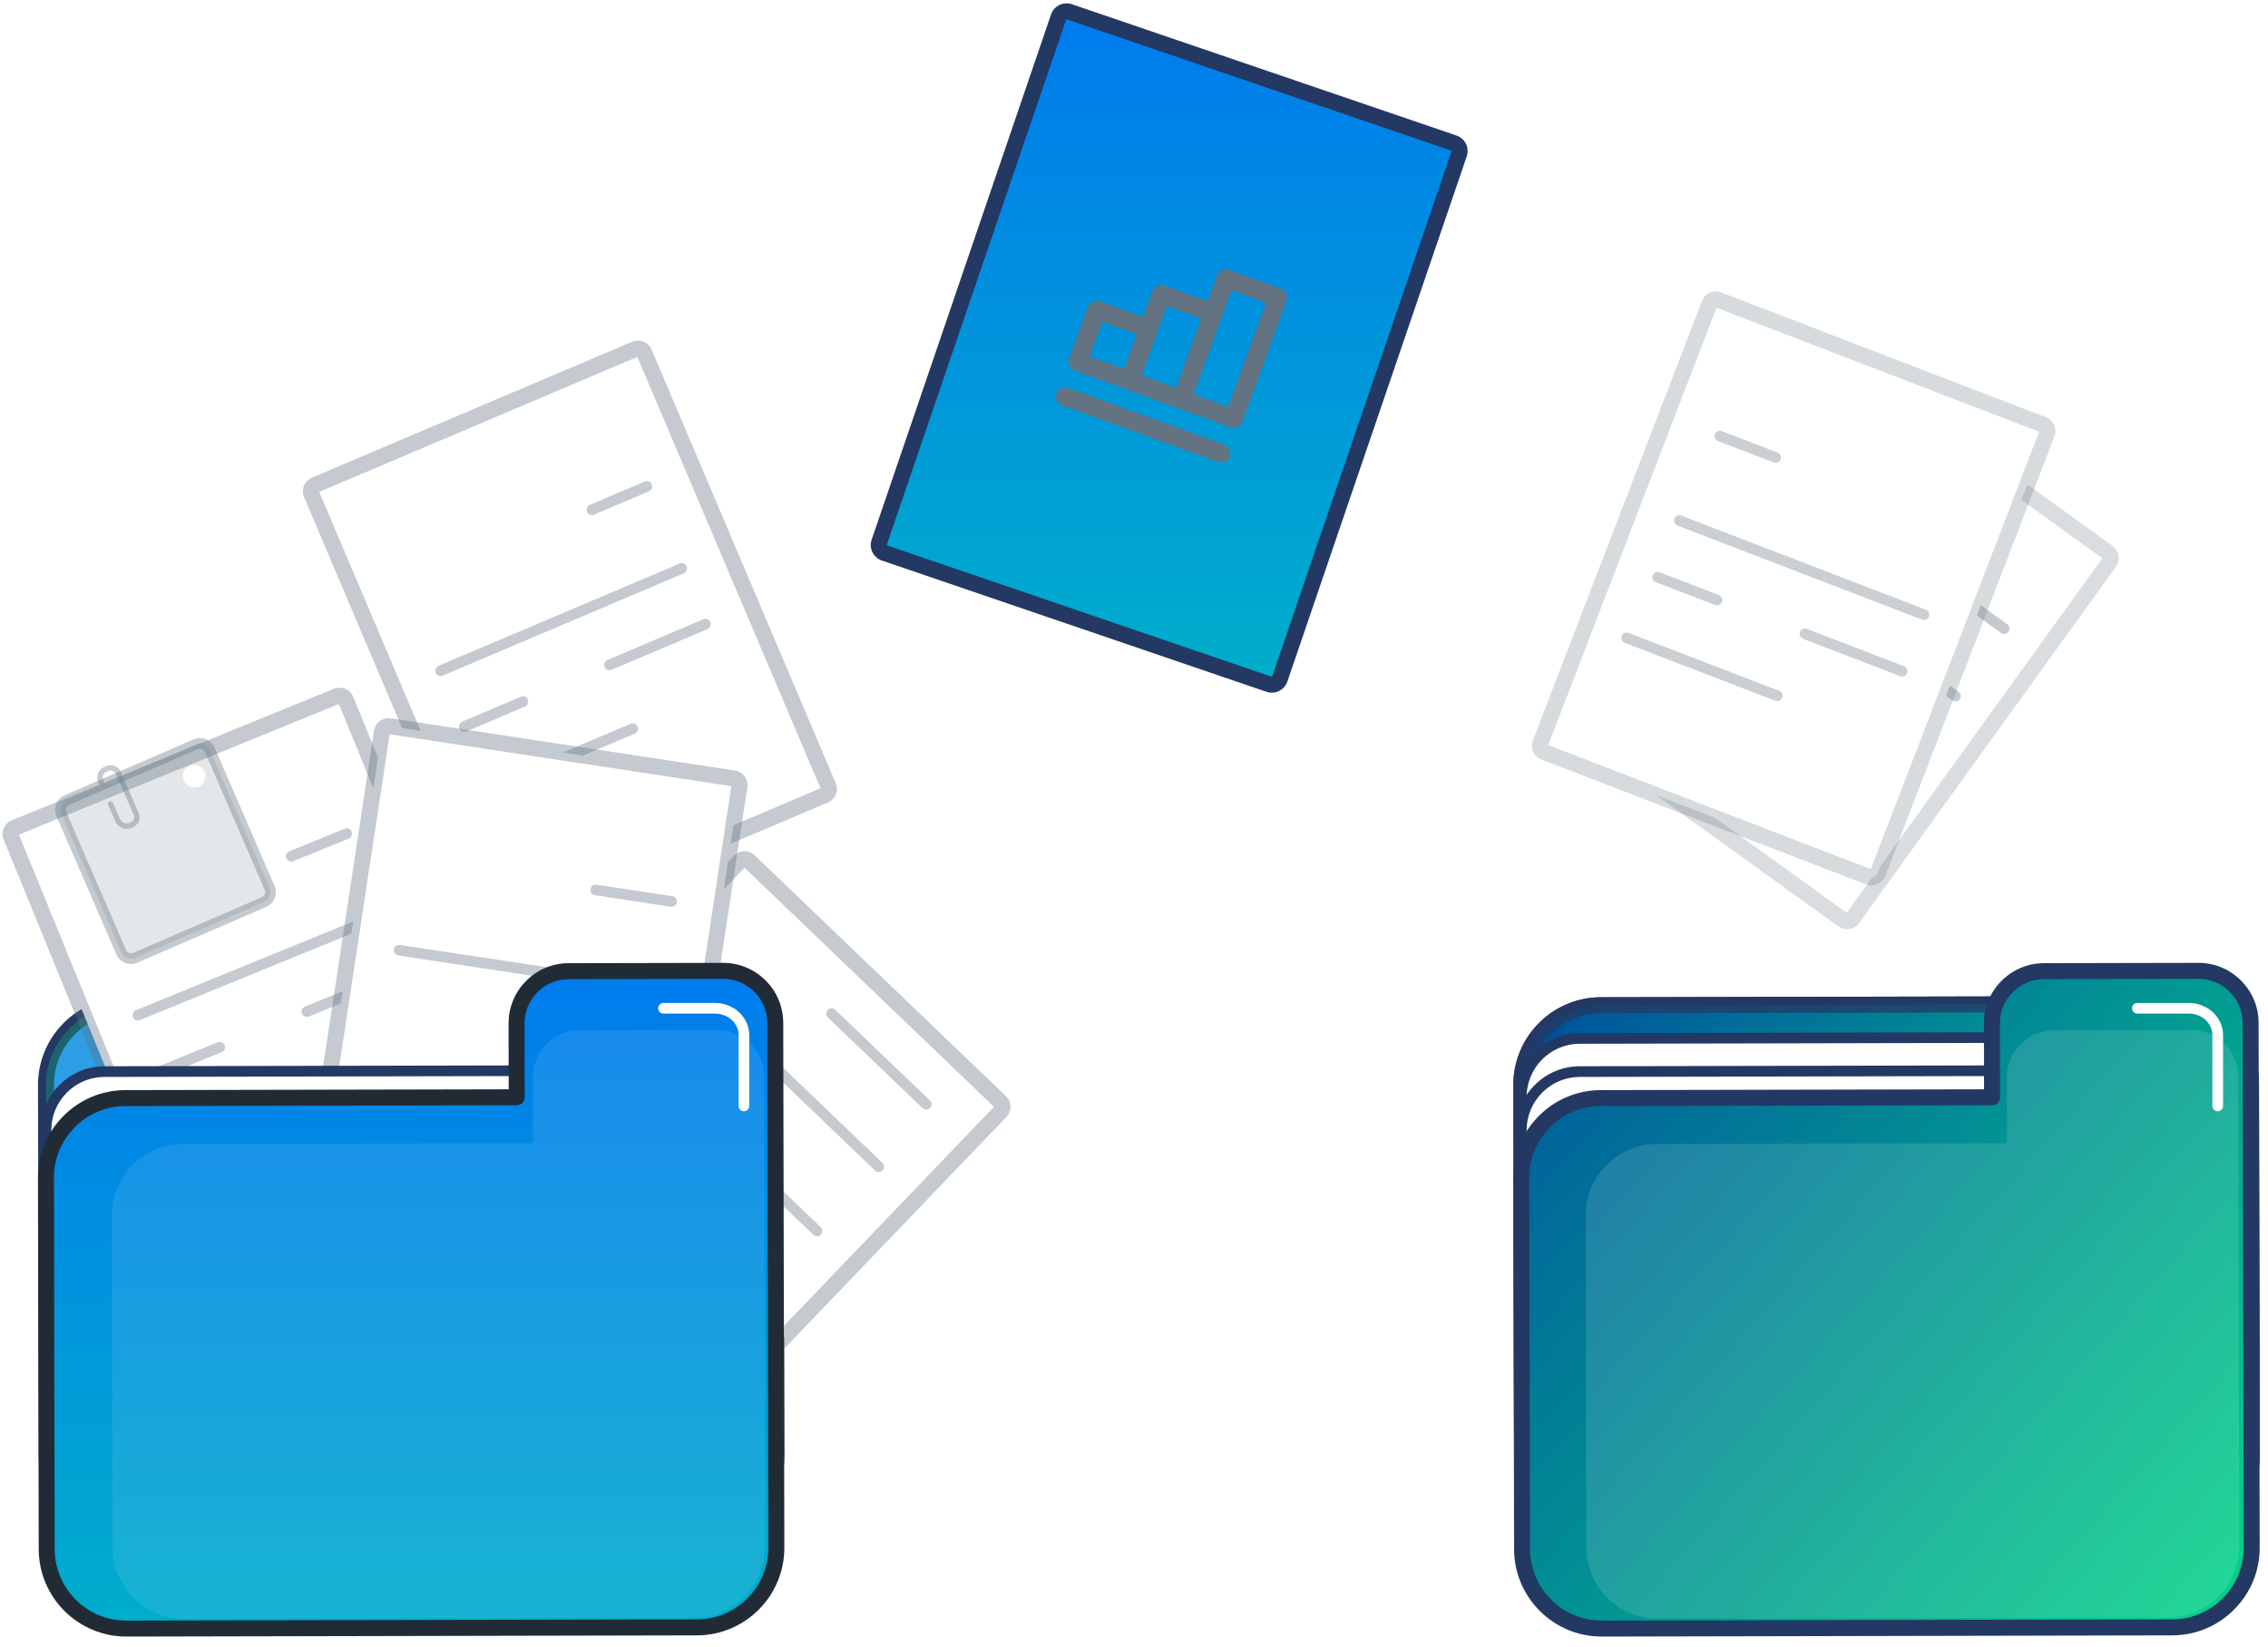 <svg xmlns="http://www.w3.org/2000/svg" width="340" height="247" viewBox="0 0 340 247">
    <defs>
        <linearGradient id="nfg0my6aga" x1="50%" x2="50%" y1="0%" y2="100%">
            <stop offset="0%" stop-color="#00F198"/>
            <stop offset="100%" stop-color="#00DA8A"/>
        </linearGradient>
        <linearGradient id="oppipm8bab" x1="50%" x2="50%" y1="0%" y2="100%">
            <stop offset="0%" stop-color="#007BEE"/>
            <stop offset="100%" stop-color="#00AECA"/>
        </linearGradient>
        <linearGradient id="kwq8lw9qoc" x1="-24.487%" x2="100%" y1="11.903%" y2="76.511%">
            <stop offset="0%" stop-color="#040C48"/>
            <stop offset="17.789%" stop-color="#00589C"/>
            <stop offset="100%" stop-color="#04D189"/>
        </linearGradient>
        <linearGradient id="zafqdvep3d" x1="-24.487%" x2="100%" y1="-8.297%" y2="90.567%">
            <stop offset="0%" stop-color="#040C48"/>
            <stop offset="17.789%" stop-color="#00589C"/>
            <stop offset="100%" stop-color="#04D189"/>
        </linearGradient>
        <linearGradient id="fat3j87m7e" x1="50%" x2="50%" y1="0%" y2="100%">
            <stop offset="0%" stop-color="#007BEE"/>
            <stop offset="100%" stop-color="#00AECA"/>
        </linearGradient>
        <filter id="od6x9hds6f">
            <feColorMatrix in="SourceGraphic" values="0 0 0 0 1 0 0 0 0 1 0 0 0 0 1 0 0 0 1 0"/>
        </filter>
    </defs>
    <g fill="none" fill-rule="evenodd">
        <g>
            <g>
                <g>
                    <g>
                        <path fill="#3D85FD" fill-rule="nonzero" d="M98.989 80.754l-85.517.18c-6.56.011-11.943-5.347-11.959-11.91L1.397 13.34C1.385 6.776 6.744 1.397 13.304 1.38l85.517-.18c6.564-.011 11.943 5.347 11.958 11.907l.116 55.687c.016 6.565-5.342 11.943-11.906 11.959z" transform="translate(-701, -2347) translate(701, 2347) translate(0.307, 50.739) translate(5.191, 98.621)"/>
                        <path fill="#233863" d="M13.448 82.131C6.22 82.131.33 76.258.315 69.027L.2 13.344C.184 6.1 6.06.2 13.304.184l85.513-.18h.028c7.231 0 13.116 5.873 13.132 13.104l.116 55.683c.008 3.494-1.353 6.792-3.837 9.284-2.48 2.491-5.77 3.869-9.267 3.877l-85.513.18h-.028zM98.845 2.4h-.02l-85.517.18C7.39 2.59 2.583 7.418 2.595 13.335l.116 55.687c.012 5.91 4.827 10.713 10.737 10.713h.024l85.513-.18c2.855-.008 5.546-1.134 7.574-3.17 2.028-2.04 3.146-4.736 3.138-7.59l-.115-55.684C109.57 7.203 104.754 2.4 98.845 2.4z" transform="translate(-701, -2347) translate(701, 2347) translate(0.307, 50.739) translate(5.191, 98.621)"/>
                        <g fill="url(#nfg0my6aga)" fill-rule="nonzero" opacity=".239" transform="translate(-701, -2347) translate(701, 2347) translate(0.307, 50.739) translate(5.191, 98.621) translate(1.198, 1.198)">
                            <path d="M97.791 79.556l-85.517.18C5.714 79.748.33 74.389.315 67.826L.2 12.141C.188 5.578 5.546.2 12.106.184l85.517-.18c6.564-.012 11.943 5.346 11.959 11.906l.115 55.688c.016 6.564-5.342 11.942-11.906 11.958z"/>
                        </g>
                    </g>
                    <g>
                        <path fill="#FFF" fill-rule="nonzero" d="M39.48 90.289L1.82 54.186c-.403-.391-.419-1.034-.027-1.441L50.673 1.76c.387-.407 1.033-.42 1.44-.032L89.77 37.832c.407.39.419 1.038.031 1.445l-48.88 50.98c-.39.407-1.037.423-1.44.032z" transform="translate(-701, -2347) translate(701, 2347) translate(0.307, 50.739) translate(59.892, 76.661)"/>
                        <path fill="#637381" fill-opacity=".372" d="M40.183 91.77c-.575 0-1.118-.22-1.533-.619L.994 55.052c-.427-.41-.67-.962-.683-1.557-.012-.59.208-1.154.615-1.581L49.806.93c.846-.882 2.252-.91 3.138-.064L90.6 36.97c.882.847.91 2.252.064 3.134l-48.88 50.984c-.407.427-.962.67-1.553.683h-.048zM2.78 53.443l37.4 35.86 48.632-50.729-37.4-35.855L2.779 53.443z" transform="translate(-701, -2347) translate(701, 2347) translate(0.307, 50.739) translate(59.892, 76.661)"/>
                        <path fill="#637381" fill-opacity=".372" fill-rule="nonzero" d="M78.65 38.993c-.196 0-.396-.071-.551-.22L63.92 25.179c-.315-.303-.327-.806-.02-1.126.304-.319.807-.33 1.126-.023l14.179 13.59c.32.304.327.811.024 1.13-.156.165-.368.244-.58.244zM71.527 48.348c-.2 0-.4-.071-.555-.22L42.619 20.943c-.32-.303-.328-.81-.024-1.126.307-.32.81-.331 1.13-.024l28.353 27.183c.319.303.33.81.023 1.13-.155.164-.367.243-.574.243zM62.283 57.991c-.2 0-.399-.076-.55-.224L33.375 30.585c-.316-.308-.328-.81-.024-1.13.307-.32.81-.328 1.13-.024l28.356 27.183c.316.307.328.81.02 1.13-.155.163-.363.247-.575.247z" transform="translate(-701, -2347) translate(701, 2347) translate(0.307, 50.739) translate(59.892, 76.661)"/>
                        <path fill="#233863" fill-rule="nonzero" d="M53.583 67.063c-.196 0-.395-.072-.551-.22L24.675 39.656c-.315-.303-.327-.81-.02-1.13.304-.315.81-.327 1.126-.02L54.138 65.69c.32.304.327.81.024 1.13-.156.164-.367.244-.579.244zM44.344 76.705c-.2 0-.4-.076-.555-.223L15.436 49.299c-.32-.308-.331-.81-.024-1.13.304-.32.81-.328 1.13-.024l28.353 27.183c.32.307.331.81.024 1.13-.156.163-.368.247-.575.247z" transform="translate(-701, -2347) translate(701, 2347) translate(0.307, 50.739) translate(59.892, 76.661)"/>
                    </g>
                    <g>
                        <path fill="#FFF" fill-rule="nonzero" d="M77.687 68.62L29.395 88.348c-.523.212-1.118-.04-1.33-.559L1.354 22.403c-.212-.519.035-1.114.559-1.33L50.205 1.347c.523-.212 1.118.04 1.33.559L78.246 67.29c.212.52-.036 1.114-.559 1.33z" transform="translate(-701, -2347) translate(701, 2347) translate(0.307, 50.739) translate(0, 52.305)"/>
                        <path fill="#637381" fill-opacity=".372" d="M29.007 89.622c-.287 0-.578-.06-.858-.176-.547-.227-.97-.655-1.194-1.206L.248 22.86c-.228-.547-.224-1.15.004-1.697.231-.547.658-.97 1.21-1.194L49.753.24c1.134-.464 2.428.08 2.89 1.213l26.712 65.382c.46 1.13-.083 2.428-1.217 2.89l-48.293 19.73c-.268.11-.551.167-.839.167zM2.531 22.116L29.107 87.17 77.07 67.578 50.493 2.523 2.53 22.116z" transform="translate(-701, -2347) translate(701, 2347) translate(0.307, 50.739) translate(0, 52.305)"/>
                        <path fill="#637381" fill-opacity=".372" fill-rule="nonzero" d="M43.366 26.157c-.316 0-.615-.188-.743-.495-.164-.412.032-.875.44-1.043l8.304-3.393c.403-.168.874.028 1.042.439.164.407-.032.874-.44 1.038l-8.304 3.394c-.096.04-.2.06-.3.06zM20.355 49.982c-.311 0-.61-.188-.739-.496-.167-.407.028-.874.44-1.042l36.362-14.853c.403-.171.874.028 1.038.435.168.408-.028.875-.435 1.043L20.659 49.922c-.1.04-.204.06-.304.06zM45.701 49.443c-.315 0-.61-.188-.738-.496-.168-.407.028-.874.435-1.042L59.852 42c.407-.168.874.032 1.042.44.167.406-.028.874-.435 1.041l-14.454 5.902c-.1.044-.204.06-.304.06zM23.793 58.394c-.315 0-.615-.187-.739-.495-.167-.411.028-.874.435-1.042l8.848-3.613c.404-.168.875.028 1.043.435.167.407-.028.874-.44 1.042l-8.848 3.613c-.095.04-.2.06-.3.06z" transform="translate(-701, -2347) translate(701, 2347) translate(0.307, 50.739) translate(0, 52.305)"/>
                        <path fill="#233863" fill-rule="nonzero" d="M26.648 68.2c-.316 0-.615-.183-.743-.495-.164-.407.032-.874.44-1.042l22.395-9.147c.407-.168.874.028 1.042.435.168.407-.028.875-.435 1.042l-22.4 9.152c-.096.04-.2.056-.3.056z" transform="translate(-701, -2347) translate(701, 2347) translate(0.307, 50.739) translate(0, 52.305)"/>
                        <g fill="#637381">
                            <path fill-opacity=".175" fill-rule="nonzero" d="M31.699 24.631l-19.31 8.365c-.81.352-1.752-.02-2.104-.834L1.31 11.447c-.352-.81.02-1.753.83-2.104L21.453.978c.81-.351 1.753.02 2.104.83l8.976 20.715c.351.815-.024 1.757-.834 2.108z" transform="translate(-701, -2347) translate(701, 2347) translate(0.307, 50.739) translate(0, 52.305) translate(7.586, 7.586)"/>
                            <path fill-opacity=".372" d="M11.755 33.927c-.3 0-.6-.056-.883-.168-.599-.236-1.066-.69-1.321-1.278L.575 11.767C.323 11.18.311 10.525.547 9.93c.236-.595.69-1.062 1.278-1.318L21.134.244c1.214-.523 2.631.035 3.154 1.25l8.976 20.714c.255.587.263 1.238.028 1.836-.232.595-.687 1.063-1.274 1.318l-19.313 8.365c-.303.136-.627.2-.95.2zM22.088 1.645c-.108 0-.216.02-.32.064L2.46 10.078c-.196.084-.348.24-.428.439-.08.2-.076.42.008.615l8.976 20.714c.088.196.244.348.443.428.196.08.416.071.611-.012l19.313-8.365c.196-.084.348-.244.423-.44.08-.2.076-.419-.008-.614L22.823 2.128c-.132-.303-.428-.483-.735-.483z" transform="translate(-701, -2347) translate(701, 2347) translate(0.307, 50.739) translate(0, 52.305) translate(7.586, 7.586)"/>
                        </g>
                        <path fill="#637381" fill-opacity=".372" fill-rule="nonzero" d="M18.69 21.242c-.235 0-.471-.044-.695-.132-.467-.188-.838-.543-1.038-1.006l-1.054-2.428c-.084-.204.008-.44.208-.527.203-.088.439.004.527.208l1.054 2.427c.116.268.327.475.599.583.271.108.567.1.83-.016l.18-.076c.427-.183.623-.678.44-1.106l-2.668-6.149c-.188-.439-.703-.638-1.142-.45l-.303.131c-.467.2-.683.747-.48 1.214l.064.152c.088.203-.004.439-.207.527-.2.087-.435-.004-.523-.208l-.068-.152c-.38-.874.024-1.888.898-2.268l.3-.131c.842-.364 1.828.024 2.196.866l2.663 6.149c.36.83-.024 1.8-.855 2.16l-.175.076c-.24.104-.495.156-.75.156z" transform="translate(-701, -2347) translate(701, 2347) translate(0.307, 50.739) translate(0, 52.305)"/>
                        <path fill="#FFF" fill-rule="nonzero" d="M30.018 12.17c.654.667.646 1.74-.024 2.4-.667.654-1.741.642-2.396-.024-.659-.671-.647-1.745.02-2.4.67-.655 1.745-.647 2.4.024z" transform="translate(-701, -2347) translate(701, 2347) translate(0.307, 50.739) translate(0, 52.305)"/>
                    </g>
                    <g>
                        <path fill="#FFF" fill-rule="nonzero" d="M78.61 68.496L30.593 88.883c-.52.22-1.118-.024-1.338-.539L1.653 23.33c-.22-.52.024-1.118.543-1.338L50.213 1.605c.52-.22 1.118.024 1.338.543l27.602 65.01c.22.52-.024 1.118-.543 1.338z" transform="translate(-701, -2347) translate(701, 2347) translate(0.307, 50.739) translate(44.719, 0)"/>
                        <path fill="#637381" fill-opacity=".372" d="M30.193 90.16c-.28 0-.563-.051-.83-.159-.551-.223-.978-.647-1.21-1.19L.551 23.797c-.475-1.126.052-2.428 1.174-2.907L49.746.503c.543-.231 1.146-.235 1.697-.012.55.22.978.643 1.21 1.19l27.602 65.01c.231.547.235 1.15.016 1.697-.224.551-.647.978-1.194 1.21L31.06 89.985c-.28.12-.571.176-.867.176zM2.827 23.027L30.289 87.71l47.69-20.247L50.517 2.779 2.827 23.026z" transform="translate(-701, -2347) translate(701, 2347) translate(0.307, 50.739) translate(44.719, 0)"/>
                        <path fill="#637381" fill-opacity=".372" fill-rule="nonzero" d="M43.7 26.508c-.31 0-.606-.184-.734-.487-.171-.407.016-.875.423-1.046l8.258-3.506c.403-.172.874.016 1.046.423.171.404-.016.875-.424 1.046l-8.257 3.506c-.1.044-.207.064-.311.064zM21.018 50.644c-.307 0-.603-.183-.735-.487-.171-.403.02-.874.424-1.046l36.158-15.348c.403-.172.874.016 1.046.423.172.403-.016.875-.423 1.046L21.333 50.58c-.103.044-.207.064-.315.064zM46.356 49.762c-.311 0-.607-.184-.735-.487-.171-.407.016-.875.424-1.046l14.37-6.105c.403-.168.874.02 1.05.423.171.407-.02.874-.423 1.05l-14.374 6.101c-.1.044-.208.064-.312.064zM24.572 59.01c-.312 0-.607-.184-.735-.488-.176-.407.016-.874.423-1.046l8.796-3.737c.403-.168.875.02 1.046.423.172.407-.016.878-.423 1.05l-8.796 3.733c-.104.044-.208.064-.311.064zM27.558 68.78c-.311 0-.607-.184-.735-.488-.171-.407.016-.874.424-1.05l22.271-9.455c.404-.167.87.02 1.046.424.172.407-.015.878-.423 1.05L27.87 68.716c-.1.044-.208.064-.312.064z" transform="translate(-701, -2347) translate(701, 2347) translate(0.307, 50.739) translate(44.719, 0)"/>
                    </g>
                    <g>
                        <path fill="#FFF" fill-rule="nonzero" d="M53.667 81.137L2.088 73.311c-.555-.084-.938-.603-.854-1.162L11.827 2.32c.083-.554.606-.938 1.161-.854l51.58 7.826c.554.084.937.603.854 1.162l-10.593 69.83c-.088.555-.607.938-1.162.854z" transform="translate(-701, -2347) translate(701, 2347) translate(0.307, 50.739) translate(45.118, 56.697)"/>
                        <path fill="#637381" fill-opacity=".372" d="M53.823 82.347c-.112 0-.224-.008-.336-.024L1.91 74.497c-.583-.092-1.102-.403-1.454-.878-.351-.48-.495-1.062-.403-1.65L10.645 2.14c.088-.587.399-1.102.874-1.453.48-.352 1.066-.495 1.65-.408l51.578 7.826c.583.088 1.102.4 1.453.879.352.475.495 1.062.407 1.649l-10.596 69.83c-.088.582-.4 1.101-.879 1.449-.383.287-.838.435-1.31.435zM2.443 72.153l51.228 7.774L64.21 10.45 12.985 2.675 2.444 72.153z" transform="translate(-701, -2347) translate(701, 2347) translate(0.307, 50.739) translate(45.118, 56.697)"/>
                        <path fill="#FFF" fill-rule="nonzero" d="M29.547 13.915c-.04 0-.08-.004-.12-.012l-9.902-1.501c-.436-.064-.735-.472-.667-.91.064-.436.471-.74.906-.668l9.902 1.502c.436.064.735.47.671.91-.06.395-.403.679-.79.679z" transform="translate(-701, -2347) translate(701, 2347) translate(0.307, 50.739) translate(45.118, 56.697)"/>
                        <path fill="#637381" fill-opacity=".372" fill-rule="nonzero" d="M55.252 28.54c-.04 0-.084-.004-.124-.008l-11.367-1.729c-.435-.063-.735-.47-.671-.906.068-.435.471-.739.91-.67l11.368 1.724c.439.068.738.475.67.91-.06.396-.399.68-.786.68z" transform="translate(-701, -2347) translate(701, 2347) translate(0.307, 50.739) translate(45.118, 56.697)"/>
                        <path fill="#FFF" fill-rule="nonzero" d="M35.831 25.594c-.04 0-.08-.004-.12-.008l-19.416-2.947c-.44-.064-.74-.471-.671-.91.068-.436.47-.739.91-.667l19.417 2.947c.435.063.735.47.67.906-.06.395-.403.679-.79.679z" transform="translate(-701, -2347) translate(701, 2347) translate(0.307, 50.739) translate(45.118, 56.697)"/>
                        <path fill="#637381" fill-opacity=".372" fill-rule="nonzero" d="M36.534 39.209c-.04 0-.08-.004-.12-.008L14.29 35.843c-.435-.064-.735-.471-.67-.91.067-.435.474-.735.91-.667l22.124 3.354c.435.068.734.475.67.91-.06.396-.403.679-.79.679z" transform="translate(-701, -2347) translate(701, 2347) translate(0.307, 50.739) translate(45.118, 56.697)"/>
                        <path fill="#FFF" fill-rule="nonzero" d="M51.363 54.17c-.04 0-.08 0-.124-.008l-38.833-5.893c-.436-.064-.735-.472-.671-.907.068-.435.47-.738.91-.67l38.838 5.893c.435.064.734.471.667.906-.06.395-.4.679-.787.679zM32.361 64.799c-.04 0-.08-.004-.12-.012l-21.84-3.314c-.435-.064-.734-.471-.667-.907.064-.435.464-.734.907-.67l21.84 3.314c.435.063.735.47.667.91-.056.395-.4.679-.787.679z" transform="translate(-701, -2347) translate(701, 2347) translate(0.307, 50.739) translate(45.118, 56.697)"/>
                    </g>
                    <g>
                        <g>
                            <path fill="#FFF" fill-rule="nonzero" d="M101.748 80.706l-91.834.196c-4.823.008-8.78-3.933-8.792-8.757L.99 10.142C.982 5.318 4.923 1.362 9.746 1.35l91.834-.192c4.827-.012 8.784 3.929 8.792 8.756l.132 62c.008 4.827-3.933 8.784-8.756 8.792z" transform="translate(-701, -2347) translate(701, 2347) translate(0.307, 50.739) translate(5.191, 93.431) translate(0.399, 15.173)"/>
                            <path fill="#233863" d="M9.894 81.7c-2.54 0-4.931-.994-6.744-2.799C1.334 77.092.327 74.693.323 72.145l-.131-62c-.004-2.547.99-4.95 2.799-6.767C4.799 1.56 7.199.559 9.746.55L101.58.359h.02c5.267 0 9.559 4.28 9.57 9.551l.133 62.004c.012 5.278-4.277 9.582-9.555 9.59L9.914 81.7h-.02zM101.6 1.956h-.02l-91.83.192c-2.12.004-4.12.843-5.63 2.356C2.616 6.017 1.786 8.02 1.79 10.142l.132 62c.004 2.12.842 4.12 2.355 5.63 1.51 1.5 3.506 2.331 5.618 2.331h.02l91.83-.196c4.4-.008 7.97-3.593 7.961-7.99l-.131-62.003c-.008-4.392-3.586-7.958-7.974-7.958z" transform="translate(-701, -2347) translate(701, 2347) translate(0.307, 50.739) translate(5.191, 93.431) translate(0.399, 15.173)"/>
                        </g>
                        <path fill="url(#oppipm8bab)" fill-rule="nonzero" d="M102.898 1.413l-23.162.048c-4.297.008-7.802 3.53-7.794 7.826l.024 11.084-58.67.124c-6.56.012-11.918 5.394-11.907 11.958l.116 55.683c.016 6.565 5.395 11.923 11.959 11.907l85.517-.18c6.56-.012 11.918-5.394 11.906-11.958l-.115-54.541v-1.142l-.048-23.019c-.012-4.292-3.534-7.798-7.826-7.79z" transform="translate(-701, -2347) translate(701, 2347) translate(0.307, 50.739) translate(5.191, 93.431)"/>
                        <path fill="#212B36" d="M13.44 101.24c-7.227 0-13.117-5.869-13.133-13.1L.192 32.453c-.016-7.239 5.861-13.14 13.104-13.156l57.468-.12-.02-9.89c-.004-2.395.93-4.655 2.631-6.364 1.701-1.71 3.961-2.655 6.357-2.66l23.162-.047h.02c4.959 0 8.995 4.028 9.007 8.987l.164 78.702c.016 7.239-5.861 13.14-13.104 13.156l-85.513.18h-.028zm89.458-98.629l-23.162.048c-1.757.004-3.414.699-4.664 1.953-1.25 1.257-1.936 2.914-1.932 4.671l.024 11.084c0 .32-.124.623-.352.85-.223.224-.527.352-.846.352l-58.666.124c-5.921.012-10.725 4.839-10.713 10.756l.116 55.683c.012 5.914 4.827 10.713 10.737 10.713h.02l85.517-.18c5.917-.012 10.724-4.835 10.712-10.756l-.163-78.702c-.008-3.641-2.975-6.596-6.612-6.596h-.016z" transform="translate(-701, -2347) translate(701, 2347) translate(0.307, 50.739) translate(5.191, 93.431)"/>
                        <path fill="#C7E4FF" fill-rule="nonzero" d="M90.911.311L70.19.355c-3.845.008-6.983 3.159-6.975 7.004l.024 9.918-52.493.112C4.87 17.4.075 22.216.088 28.089l.104 49.834c.012 5.873 4.827 10.669 10.7 10.657l76.514-.16c5.873-.012 10.668-4.827 10.657-10.7l-.104-48.816v-1.018l-.044-20.6C97.907 3.443 94.756.304 90.91.312z" opacity=".122" transform="translate(-701, -2347) translate(701, 2347) translate(0.307, 50.739) translate(5.191, 93.431) translate(11.18, 9.982)"/>
                        <path fill="#FFF" fill-rule="nonzero" d="M106.024 22.467c-.443 0-.798-.355-.798-.798V11.056c0-1.785-1.582-3.23-3.526-3.23h-7.734c-.44 0-.799-.36-.799-.799 0-.443.36-.798.799-.798h7.734c2.823 0 5.123 2.164 5.123 4.827v10.613c0 .443-.36.798-.799.798z" transform="translate(-701, -2347) translate(701, 2347) translate(0.307, 50.739) translate(5.191, 93.431)"/>
                    </g>
                </g>
                <g>
                    <g>
                        <path fill="#3D85FD" fill-rule="nonzero" d="M98.96 80.754l-85.516.18c-6.56.011-11.943-5.347-11.955-11.91L1.37 13.34C1.359 6.776 6.717 1.397 13.28 1.38l85.513-.18c6.564-.011 11.947 5.347 11.959 11.907l.115 55.687c.016 6.565-5.342 11.943-11.906 11.959z" transform="translate(-701, -2347) translate(701, 2347) translate(226.697, 144.17) translate(0, 5.191)"/>
                        <path fill="#233863" d="M13.42 82.131c-3.486 0-6.768-1.361-9.256-3.837C1.673 75.811.3 72.521.291 69.027l-.12-55.683C.16 6.1 6.038.2 13.277.184l85.517-.18h.024c7.231 0 13.116 5.873 13.132 13.104l.116 55.683c.016 7.24-5.861 13.145-13.1 13.16l-85.517.18h-.028zM98.817 2.4h-.02l-85.517.18C7.363 2.59 2.555 7.418 2.567 13.335l.12 55.687c.004 2.855 1.13 5.542 3.17 7.574 2.033 2.025 4.716 3.139 7.563 3.139h.024l85.517-.18c2.85-.008 5.542-1.134 7.57-3.17 2.033-2.04 3.146-4.736 3.139-7.59l-.116-55.684C109.542 7.203 104.726 2.4 98.817 2.4z" transform="translate(-701, -2347) translate(701, 2347) translate(226.697, 144.17) translate(0, 5.191)"/>
                        <path fill="url(#kwq8lw9qoc)" fill-rule="nonzero" d="M98.96 80.754l-85.516.18c-6.56.011-11.943-5.347-11.955-11.91L1.37 13.34C1.359 6.776 6.717 1.397 13.28 1.38l85.513-.18c6.564-.011 11.947 5.347 11.959 11.907l.115 55.687c.016 6.565-5.342 11.943-11.906 11.959z" transform="translate(-701, -2347) translate(701, 2347) translate(226.697, 144.17) translate(0, 5.191)"/>
                        <path fill="#233863" d="M13.42 82.131c-3.486 0-6.768-1.361-9.256-3.837C1.673 75.811.3 72.521.291 69.027l-.12-55.683C.16 6.1 6.038.2 13.277.184l85.517-.18h.024c7.231 0 13.116 5.873 13.132 13.104l.116 55.683c.016 7.24-5.861 13.145-13.1 13.16l-85.517.18h-.028zM98.817 2.4h-.02l-85.517.18C7.363 2.59 2.555 7.418 2.567 13.335l.12 55.687c.004 2.855 1.13 5.542 3.17 7.574 2.033 2.025 4.716 3.139 7.563 3.139h.024l85.517-.18c2.85-.008 5.542-1.134 7.57-3.17 2.033-2.04 3.146-4.736 3.139-7.59l-.116-55.684C109.542 7.203 104.726 2.4 98.817 2.4z" transform="translate(-701, -2347) translate(701, 2347) translate(226.697, 144.17) translate(0, 5.191)"/>
                        <g fill="url(#kwq8lw9qoc)" fill-rule="nonzero" opacity=".239" transform="translate(-701, -2347) translate(701, 2347) translate(226.697, 144.17) translate(0, 5.191) translate(1.198, 1.198)">
                            <path d="M97.763 79.556l-85.517.18C5.686 79.748.303 74.389.29 67.826l-.12-55.684C.16 5.578 5.519.2 12.083.184l85.513-.18c6.564-.012 11.947 5.346 11.959 11.906l.116 55.688c.015 6.564-5.343 11.942-11.907 11.958z"/>
                        </g>
                    </g>
                    <g>
                        <path fill="#FFF" fill-rule="nonzero" d="M101.72 80.526l-91.834.192c-4.823.012-8.78-3.929-8.792-8.752L.966 9.962c-.012-4.823 3.93-8.78 8.756-8.792l91.83-.192c4.827-.012 8.784 3.93 8.792 8.756l.132 62c.012 4.827-3.929 8.784-8.756 8.792z" transform="translate(-701, -2347) translate(701, 2347) translate(226.697, 144.17) translate(0.399, 10.381)"/>
                        <path fill="#233863" d="M9.87 81.516c-5.27 0-9.563-4.28-9.575-9.55l-.127-62C.156 4.684 4.44.383 9.718.371L101.552.18h.02c5.27 0 9.563 4.28 9.57 9.55l.133 62.004c.012 5.279-4.277 9.579-9.551 9.59l-91.834.192h-.02zm91.85-1.788c4.396-.008 7.965-3.594 7.958-7.994l-.132-62c-.008-4.392-3.586-7.957-7.974-7.957h-.016l-91.834.191c-4.396.008-7.97 3.594-7.957 7.994l.128 62c.012 4.392 3.585 7.957 7.977 7.957h.016l91.834-.191z" transform="translate(-701, -2347) translate(701, 2347) translate(226.697, 144.17) translate(0.399, 10.381)"/>
                        <g>
                            <path fill="#FFF" fill-rule="nonzero" d="M101.72 80.706l-91.834.196c-4.823.008-8.78-3.933-8.792-8.757L.966 10.142c-.012-4.824 3.93-8.78 8.756-8.792l91.83-.192c4.827-.012 8.784 3.929 8.792 8.756l.132 62c.012 4.827-3.929 8.784-8.756 8.792z" transform="translate(-701, -2347) translate(701, 2347) translate(226.697, 144.17) translate(0.399, 10.381) translate(0, 4.791)"/>
                            <path fill="#233863" d="M9.87 81.7C4.6 81.7.307 77.416.295 72.145l-.127-62c-.008-2.547.986-4.95 2.795-6.767C4.77 1.56 7.17.559 9.718.55l91.834-.192h.02c5.27 0 9.563 4.28 9.57 9.551l.133 62.004c.012 5.278-4.277 9.582-9.551 9.59L9.89 81.7h-.02zm91.702-79.744h-.016l-91.834.192c-2.12.004-4.12.843-5.625 2.356-1.51 1.513-2.336 3.517-2.332 5.638l.128 62c.012 4.391 3.585 7.961 7.977 7.961h.016l91.834-.196c4.396-.008 7.965-3.593 7.958-7.99l-.132-62.003c-.008-4.392-3.586-7.958-7.974-7.958z" transform="translate(-701, -2347) translate(701, 2347) translate(226.697, 144.17) translate(0.399, 10.381) translate(0, 4.791)"/>
                        </g>
                    </g>
                    <path fill="url(#zafqdvep3d)" fill-rule="nonzero" d="M102.87 1.413l-23.162.048c-4.296.008-7.802 3.53-7.794 7.826l.024 11.084-58.666.124c-6.564.012-11.922 5.394-11.91 11.958l.12 55.683c.011 6.565 5.394 11.923 11.954 11.907l85.517-.18c6.564-.012 11.922-5.394 11.906-11.958l-.111-54.541-.004-1.142-.048-23.019c-.008-4.292-3.53-7.798-7.826-7.79z" transform="translate(-701, -2347) translate(701, 2347) translate(226.697, 144.17)"/>
                    <path fill="#233863" d="M13.412 101.24c-7.227 0-13.117-5.869-13.129-13.1l-.12-55.687c-.011-7.239 5.866-13.14 13.105-13.156l57.468-.12-.02-9.89c-.004-2.395.93-4.655 2.631-6.364 1.701-1.71 3.961-2.655 6.357-2.66l23.162-.047h.02c2.391 0 4.643.934 6.348 2.63 1.71 1.702 2.655 3.958 2.66 6.357l.163 78.702c.008 3.494-1.353 6.792-3.833 9.283-2.483 2.492-5.773 3.865-9.267 3.873l-85.517.18h-.028zm89.462-98.629l-23.166.048c-1.757.004-3.41.699-4.664 1.953-1.25 1.257-1.936 2.914-1.932 4.671l.024 11.084c0 .663-.535 1.202-1.194 1.202l-58.67.124c-5.917.012-10.725 4.839-10.713 10.756l.12 55.683c.012 5.914 4.823 10.713 10.733 10.713h.024l85.513-.18c2.855-.004 5.546-1.13 7.574-3.17 2.033-2.036 3.147-4.731 3.139-7.586l-.164-78.702c-.004-1.756-.699-3.413-1.953-4.663-1.253-1.246-2.906-1.933-4.66-1.933h-.011z" transform="translate(-701, -2347) translate(701, 2347) translate(226.697, 144.17)"/>
                    <path fill="#FFF" fill-rule="nonzero" d="M91.06.311L70.336.355c-3.845.008-6.984 3.159-6.976 7.004l.024 9.918-52.493.112C5.02 17.4.224 22.216.236 28.089l.103 49.834C.355 83.796 5.167 88.592 11.04 88.58l76.514-.16c5.873-.012 10.668-4.827 10.656-10.7l-.104-48.816v-1.018l-.043-20.6C98.055 3.443 94.904.304 91.059.312z" opacity=".122" transform="translate(-701, -2347) translate(701, 2347) translate(226.697, 144.17) translate(10.78, 9.982)"/>
                    <path fill="#FFF" fill-rule="nonzero" d="M105.769 22.467c-.44 0-.799-.355-.799-.798V11.056c0-1.785-1.577-3.23-3.522-3.23h-7.734c-.439 0-.798-.36-.798-.799 0-.443.36-.798.798-.798h7.734c2.823 0 5.12 2.164 5.12 4.827v10.613c0 .443-.356.798-.8.798z" transform="translate(-701, -2347) translate(701, 2347) translate(226.697, 144.17)"/>
                </g>
                <g>
                    <g>
                        <path fill="#FFF" fill-rule="nonzero" d="M41.21 85.214L1.756 56.78c-.455-.331-.56-.966-.232-1.425L40.052 1.905c.327-.456.966-.56 1.425-.232L80.926 30.11c.459.327.563.966.231 1.42L42.631 84.983c-.328.46-.966.563-1.422.232z" transform="translate(-701, -2347) translate(701, 2347) translate(130.379, 0) translate(104.703, 52.735)"/>
                        <path fill="#637381" fill-opacity=".239" d="M41.8 86.603c-.463 0-.91-.143-1.293-.415L1.058 57.751c-.994-.714-1.218-2.104-.503-3.094L39.081 1.206c.344-.483.859-.799 1.442-.895.583-.091 1.17.044 1.653.392l39.452 28.432c.99.715 1.214 2.104.503 3.099l-38.526 53.45c-.347.48-.862.8-1.445.891-.12.02-.24.028-.36.028zM2.603 55.911L41.764 84.14l38.32-53.164L40.917 2.75 2.603 55.911z" transform="translate(-701, -2347) translate(701, 2347) translate(130.379, 0) translate(104.703, 52.735)"/>
                        <path fill="#637381" fill-opacity=".372" fill-rule="nonzero" d="M65.358 42.32c-.16 0-.324-.053-.463-.152l-6.804-4.903c-.36-.26-.44-.76-.18-1.114.256-.36.755-.444 1.114-.184l6.804 4.903c.355.26.435.759.18 1.114-.156.22-.404.335-.651.335zM58.059 52.445c-.16 0-.323-.048-.467-.152L27.806 30.824c-.36-.255-.44-.754-.18-1.114.256-.355.755-.439 1.114-.18L58.526 51c.36.26.44.758.184 1.114-.156.215-.404.331-.651.331z" transform="translate(-701, -2347) translate(701, 2347) translate(130.379, 0) translate(104.703, 52.735)"/>
                        <path fill="#FFB44F" fill-rule="nonzero" d="M53.092 59.337c-.16 0-.324-.048-.467-.152l-11.839-8.533c-.355-.26-.439-.758-.18-1.114.256-.359.755-.439 1.114-.183l11.84 8.536c.358.256.438.755.183 1.114-.156.216-.404.332-.651.332zM30.553 43.09c-.16 0-.324-.048-.467-.152l-7.247-5.222c-.356-.256-.436-.755-.18-1.114.256-.36.755-.44 1.114-.18l7.247 5.223c.36.255.44.754.184 1.114-.156.215-.404.331-.651.331z" transform="translate(-701, -2347) translate(701, 2347) translate(130.379, 0) translate(104.703, 52.735)"/>
                        <path fill="#233863" fill-rule="nonzero" d="M35.292 58.21c-.164 0-.327-.047-.467-.151L16.478 44.835c-.36-.256-.439-.755-.183-1.114.259-.355.758-.44 1.117-.18L35.76 56.765c.356.256.44.755.18 1.114-.156.216-.4.332-.647.332z" transform="translate(-701, -2347) translate(701, 2347) translate(130.379, 0) translate(104.703, 52.735)"/>
                    </g>
                    <g>
                        <path fill="#FFF" fill-rule="nonzero" d="M49.779 87.04L1.087 68.31c-.523-.2-.787-.791-.583-1.318L25.858 1.07c.204-.523.795-.787 1.322-.583l48.688 18.726c.527.204.786.795.587 1.322L51.096 86.452c-.203.527-.794.791-1.317.587z" transform="translate(-701, -2347) translate(701, 2347) translate(130.379, 0) translate(99.113, 43.552) translate(0.921, 0.921)"/>
                        <path fill="#637381" fill-opacity=".26" d="M51.06 89.227c-.264 0-.531-.048-.791-.148L1.581 70.349C.44 69.909-.132 68.624.307 67.482L25.662 1.565C26.105.423 27.386-.148 28.528.291l48.688 18.727c1.142.439 1.713 1.724 1.278 2.866L53.136 87.805c-.34.882-1.182 1.422-2.076 1.422zM2.607 68.177l48.357 18.602 25.23-65.59-48.36-18.598L2.607 68.177z" transform="translate(-701, -2347) translate(701, 2347) translate(130.379, 0) translate(99.113, 43.552)"/>
                        <path fill="#637381" fill-opacity=".343" fill-rule="nonzero" d="M36.706 25.861c-.092 0-.192-.02-.288-.056l-8.373-3.218c-.411-.16-.615-.623-.455-1.034.156-.411.619-.615 1.03-.46l8.373 3.223c.411.16.619.619.46 1.03-.125.32-.424.515-.747.515zM58.93 49.419c-.096 0-.192-.016-.288-.056L21.98 35.26c-.411-.156-.619-.619-.459-1.03.16-.411.619-.619 1.034-.46l36.662 14.103c.411.16.615.623.455 1.034-.12.316-.423.512-.743.512zM55.667 57.9c-.096 0-.195-.017-.287-.053l-14.574-5.606c-.411-.16-.615-.622-.459-1.034.16-.41.623-.615 1.034-.459l14.57 5.606c.411.16.619.623.459 1.034-.12.316-.423.511-.743.511zM27.925 47.227c-.095 0-.195-.016-.287-.052l-8.92-3.43c-.411-.16-.619-.623-.459-1.034.16-.412.619-.62 1.034-.46l8.92 3.434c.411.156.615.62.455 1.03-.12.32-.423.512-.743.512zM36.941 61.58c-.092 0-.192-.015-.287-.051l-22.58-8.689c-.41-.155-.618-.619-.459-1.03.16-.411.62-.619 1.034-.459l22.58 8.688c.41.156.618.62.459 1.03-.124.32-.423.512-.747.512z" transform="translate(-701, -2347) translate(701, 2347) translate(130.379, 0) translate(99.113, 43.552)"/>
                    </g>
                    <g>
                        <path fill="url(#fat3j87m7e)" fill-rule="nonzero" d="M59.784 102.18L2.12 82.49c-.659-.227-1.014-.942-.786-1.6l26.89-78.766c.229-.659.943-1.01 1.602-.786L87.49 21.026c.662.228 1.014.942.786 1.605l-26.891 78.761c-.224.66-.942 1.01-1.601.787z" transform="translate(-701, -2347) translate(701, 2347) translate(130.379, 0) translate(0.092, 0.43)"/>
                        <g filter="url(#od6x9hds6f)" transform="translate(-701, -2347) translate(701, 2347) translate(130.379, 0) translate(0.092, 0.43)">
                            <g>
                                <path fill="#637381" d="M26.26 25.878c.763 0 1.382.62 1.382 1.382 0 .763-.619 1.382-1.382 1.382H1.382C.62 28.642 0 28.023 0 27.26c0-.763.62-1.382 1.382-1.382H26.26zM26.26 1c.763 0 1.382.62 1.382 1.382v19.35c0 .763-.619 1.382-1.382 1.382H1.382C.62 23.114 0 22.494 0 21.732v-8.293c0-.763.62-1.382 1.382-1.382h6.91V7.91c0-.763.62-1.383 1.383-1.383h6.91V2.382c0-.763.62-1.382 1.382-1.382h8.293zm-6.91 19.35h5.528V3.764H19.35V20.35zm-8.293 0h5.528V9.293h-5.528V20.35zm-8.293 0h5.529V14.82H2.764v5.529z" transform="translate(45.427, 51.358) rotate(20) translate(-45.427, -51.358) translate(31.427, 36.858)"/>
                            </g>
                        </g>
                        <path fill="#233863" d="M60.187 103.445c-.26 0-.527-.044-.79-.132L1.732 83.625C1.11 83.413.61 82.97.319 82.379c-.291-.587-.331-1.258-.12-1.877L27.092 1.737c.212-.623.655-1.122 1.246-1.414.59-.287 1.257-.331 1.88-.12l57.66 19.689c.623.216 1.126.655 1.413 1.246.292.59.332 1.257.12 1.88L62.52 101.78c-.352 1.018-1.306 1.665-2.332 1.665zM29.427 2.472c-.028 0-.06.015-.068.04L2.468 81.276c-.012.028.008.068.04.08l57.663 19.688c.028.008.072-.012.08-.04L87.142 22.24c.012-.028-.012-.068-.04-.08L29.442 2.472h-.015z" transform="translate(-701, -2347) translate(701, 2347) translate(130.379, 0) translate(0.092, 0.43)"/>
                    </g>
                </g>
            </g>
        </g>
    </g>
</svg>
